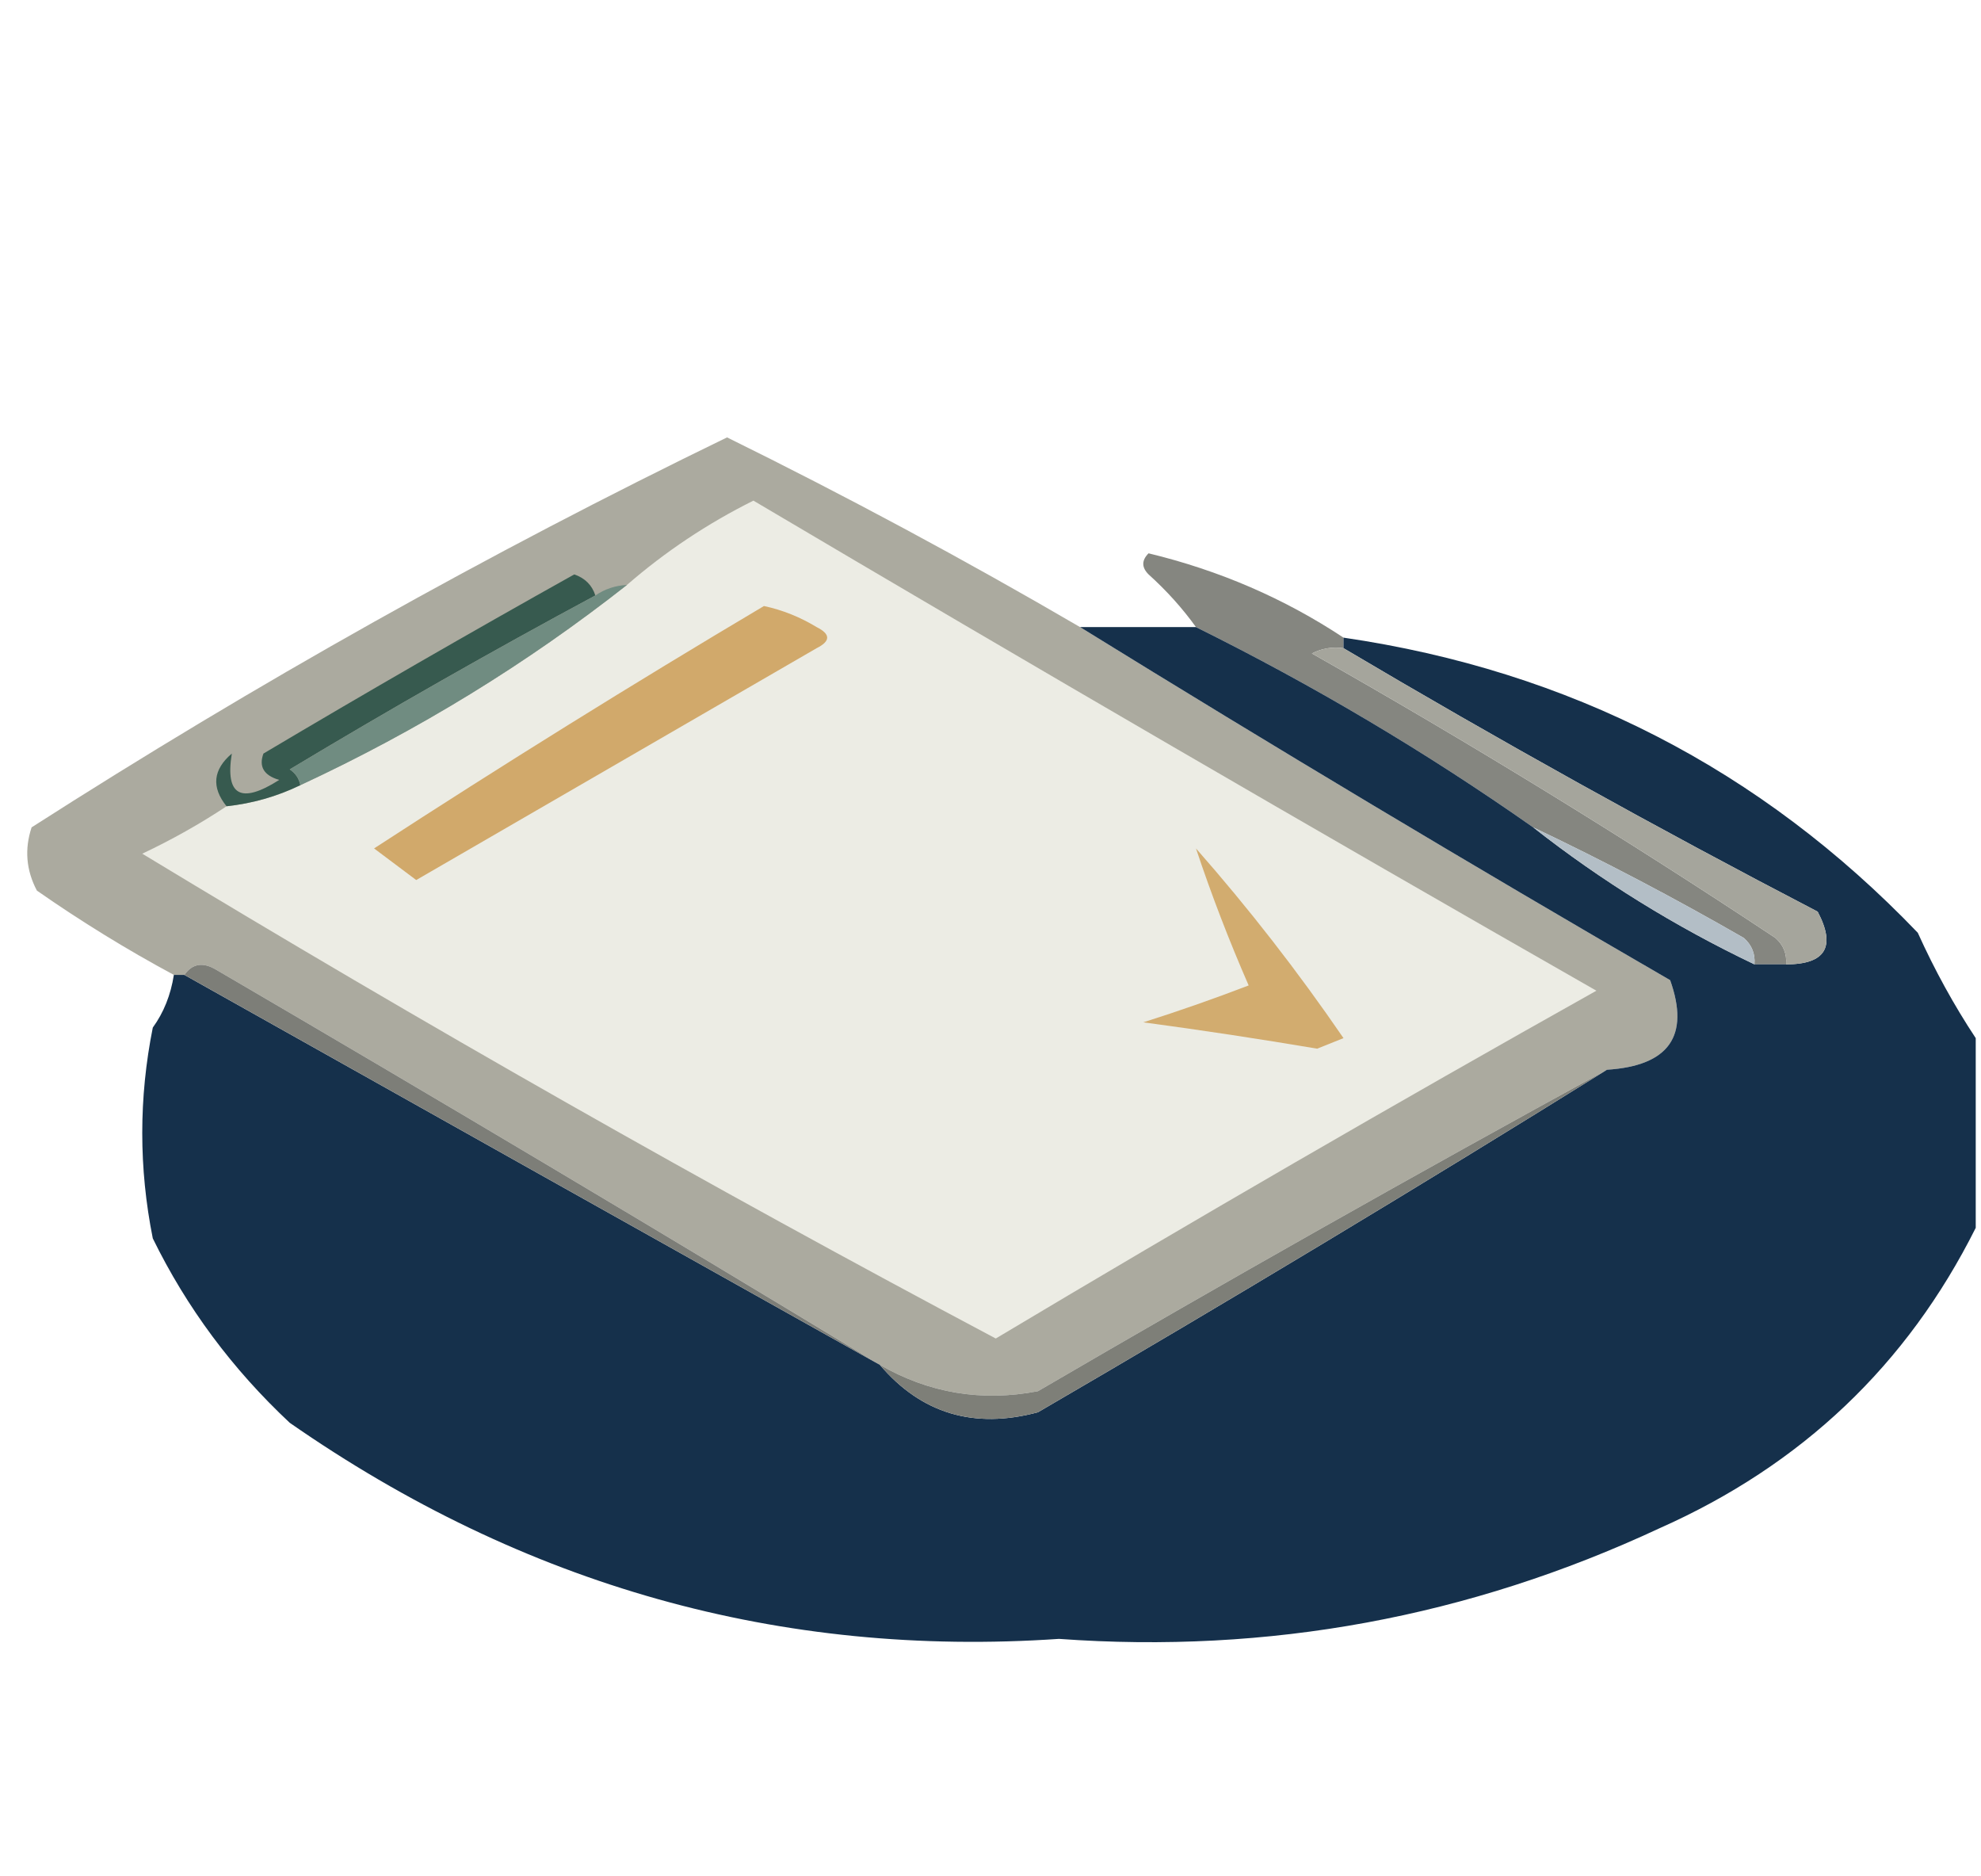 <svg xmlns="http://www.w3.org/2000/svg" xmlns:xlink="http://www.w3.org/1999/xlink" width="188px" height="178px" style="shape-rendering:geometricPrecision; text-rendering:geometricPrecision; image-rendering:optimizeQuality; fill-rule:evenodd; clip-rule:evenodd"><g><path style="opacity:0.982" fill="#aaa99e" d="M 102.5,59.5 C 120.938,70.892 139.604,82.059 158.5,93C 160.384,98.291 158.384,101.125 152.5,101.5C 134.392,111.39 116.392,121.556 98.5,132C 93.161,133.019 88.161,132.186 83.5,129.5C 62.67,116.863 41.67,104.363 20.5,92C 19.251,91.26 18.251,91.427 17.5,92.5C 17.167,92.5 16.833,92.5 16.5,92.5C 12.027,90.095 7.694,87.428 3.5,84.5C 2.48,82.567 2.313,80.567 3,78.5C 24.313,64.846 46.313,52.513 69,41.5C 80.359,47.097 91.525,53.097 102.5,59.5 Z"></path></g><g><path style="opacity:1" fill="#ecece4" d="M 21.5,76.5 C 23.965,76.233 26.299,75.566 28.5,74.5C 39.648,69.322 49.981,62.989 59.5,55.5C 63.127,52.347 67.127,49.681 71.5,47.5C 98.037,63.2 124.704,78.7 151.5,94C 132.336,104.747 113.336,115.747 94.5,127C 67.194,112.505 40.194,97.172 13.5,81C 16.312,79.672 18.978,78.172 21.5,76.5 Z"></path></g><g><path style="opacity:1" fill="#375a4f" d="M 56.5,56.5 C 46.739,61.744 37.072,67.244 27.5,73C 28.056,73.383 28.389,73.883 28.5,74.5C 26.299,75.566 23.965,76.233 21.5,76.5C 20.045,74.69 20.212,73.023 22,71.5C 21.355,75.487 22.855,76.321 26.5,74C 25.044,73.577 24.544,72.744 25,71.5C 34.752,65.707 44.585,60.04 54.5,54.5C 55.522,54.855 56.189,55.522 56.5,56.5 Z"></path></g><g><path style="opacity:1" fill="#d1a96b" d="M 72.5,57.5 C 74.258,57.877 75.925,58.544 77.5,59.5C 78.833,60.167 78.833,60.833 77.5,61.5C 64.833,68.833 52.167,76.167 39.5,83.5C 38.167,82.5 36.833,81.5 35.5,80.5C 47.694,72.572 60.027,64.905 72.5,57.5 Z"></path></g><g><path style="opacity:1" fill="#858680" d="M 127.5,60.5 C 127.5,60.833 127.5,61.167 127.5,61.5C 126.448,61.35 125.448,61.517 124.5,62C 139.537,70.513 154.203,79.513 168.5,89C 169.252,89.671 169.586,90.504 169.5,91.5C 168.5,91.5 167.5,91.5 166.5,91.5C 166.586,90.504 166.252,89.671 165.5,89C 158.895,85.199 152.228,81.699 145.5,78.5C 135.36,71.378 124.694,65.045 113.5,59.5C 112.207,57.704 110.707,56.038 109,54.5C 108.333,53.833 108.333,53.167 109,52.5C 115.727,54.122 121.894,56.789 127.5,60.5 Z"></path></g><g><path style="opacity:0.973" fill="#102b47" d="M 102.5,59.5 C 106.167,59.5 109.833,59.5 113.5,59.5C 124.694,65.045 135.36,71.378 145.5,78.5C 151.961,83.571 158.961,87.904 166.5,91.5C 167.5,91.5 168.5,91.5 169.5,91.5C 173.252,91.499 174.252,89.833 172.5,86.5C 157.248,78.573 142.248,70.239 127.5,61.5C 127.5,61.167 127.5,60.833 127.5,60.5C 148.945,63.638 167.111,72.971 182,88.5C 183.608,92.056 185.441,95.389 187.5,98.5C 187.5,104.5 187.5,110.5 187.5,116.5C 180.988,129.509 170.988,139.009 157.5,145C 139.405,153.441 120.405,156.941 100.5,155.5C 74.078,157.303 49.745,150.469 27.5,135C 22.049,129.901 17.715,124.068 14.5,117.5C 13.167,110.833 13.167,104.167 14.5,97.5C 15.537,96.07 16.204,94.403 16.5,92.5C 16.833,92.5 17.167,92.5 17.5,92.5C 39.517,104.861 61.517,117.195 83.5,129.5C 87.432,134.123 92.432,135.623 98.5,134C 116.729,123.392 134.729,112.559 152.5,101.5C 158.384,101.125 160.384,98.291 158.5,93C 139.604,82.059 120.938,70.892 102.5,59.5 Z"></path></g><g><path style="opacity:1" fill="#708c81" d="M 59.5,55.5 C 49.981,62.989 39.648,69.322 28.5,74.5C 28.389,73.883 28.056,73.383 27.5,73C 37.072,67.244 46.739,61.744 56.5,56.5C 57.391,55.89 58.391,55.557 59.5,55.5 Z"></path></g><g><path style="opacity:1" fill="#a5a59c" d="M 127.5,61.5 C 142.248,70.239 157.248,78.573 172.5,86.5C 174.252,89.833 173.252,91.499 169.5,91.5C 169.586,90.504 169.252,89.671 168.5,89C 154.203,79.513 139.537,70.513 124.5,62C 125.448,61.517 126.448,61.35 127.5,61.5 Z"></path></g><g><path style="opacity:1" fill="#b3bec6" d="M 145.5,78.5 C 152.228,81.699 158.895,85.199 165.5,89C 166.252,89.671 166.586,90.504 166.5,91.5C 158.961,87.904 151.961,83.571 145.5,78.5 Z"></path></g><g><path style="opacity:1" fill="#d2ac6f" d="M 113.5,80.5 C 118.494,86.171 123.161,92.171 127.5,98.5C 126.667,98.833 125.833,99.167 125,99.5C 119.515,98.574 114.015,97.74 108.5,97C 111.876,95.93 115.21,94.763 118.5,93.5C 116.63,89.221 114.964,84.888 113.5,80.5 Z"></path></g><g><path style="opacity:0.004" fill="#000000" d="M 14.5,97.5 C 13.833,96.167 13.833,96.167 14.5,97.5 Z"></path></g><g><path style="opacity:1" fill="#7d7e78" d="M 17.5,92.5 C 18.251,91.427 19.251,91.26 20.5,92C 41.67,104.363 62.67,116.863 83.5,129.5C 61.517,117.195 39.517,104.861 17.5,92.5 Z"></path></g><g><path style="opacity:1" fill="#7e7f78" d="M 152.5,101.5 C 134.729,112.559 116.729,123.392 98.5,134C 92.432,135.623 87.432,134.123 83.5,129.5C 88.161,132.186 93.161,133.019 98.5,132C 116.392,121.556 134.392,111.39 152.5,101.5 Z"></path></g><g><path style="opacity:0.004" fill="#000000" d="M 14.5,117.5 C 13.833,118.167 13.833,118.167 14.5,117.5 Z"></path></g></svg>